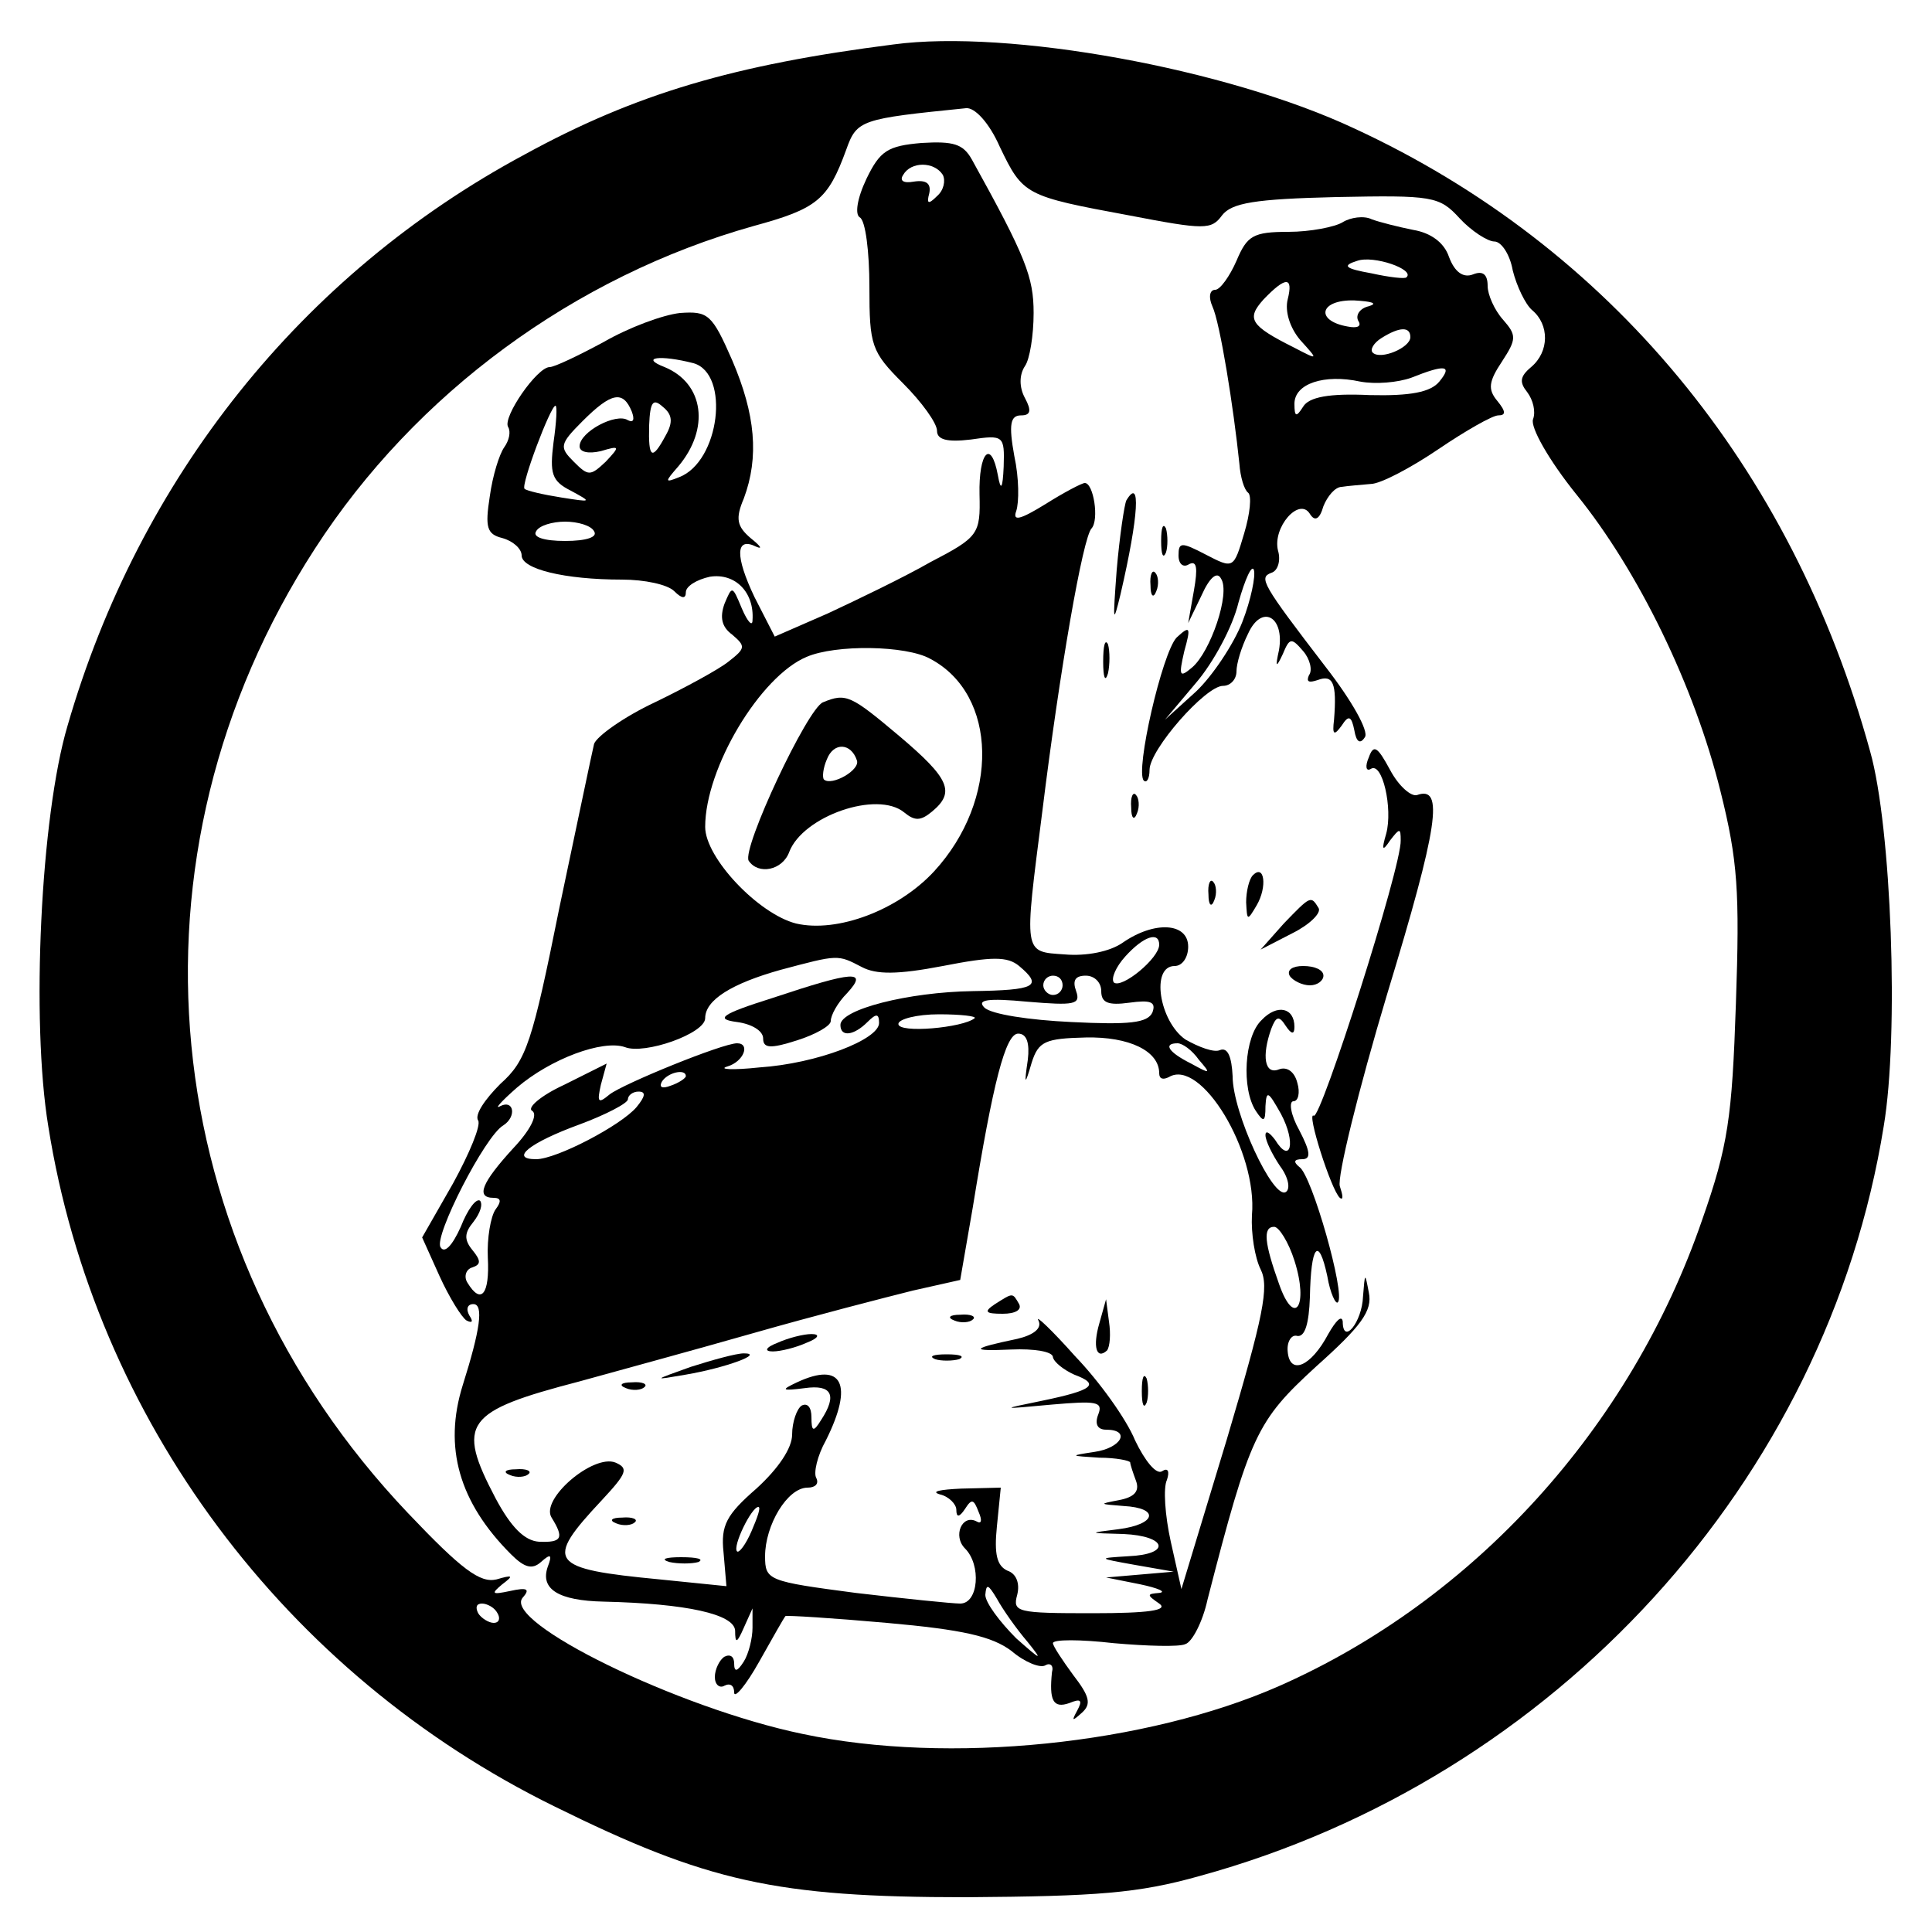 <?xml version="1.0" standalone="no"?>
<!DOCTYPE svg PUBLIC "-//W3C//DTD SVG 20010904//EN"
 "http://www.w3.org/TR/2001/REC-SVG-20010904/DTD/svg10.dtd">
<svg version="1.0" xmlns="http://www.w3.org/2000/svg"
 width="200pt" height="200pt" viewBox="0 0 200 200"
 preserveAspectRatio="xMidYMid meet">

<g transform="translate(0,200) scale(0.1,-0.1)"
fill="#000000" stroke="none">
<path d="M925 1954 c-165 -21 -267 -51 -382 -114 -231 -124 -399 -335 -473
-591 -28 -94 -38 -306 -20 -415 48 -303 245 -567 524 -704 158 -78 229 -94
426 -94 136 1 178 4 242 22 368 101 649 409 708 776 16 95 8 310 -14 388 -81
295 -270 523 -534 645 -132 62 -358 103 -477 87z m110 -106 c24 -50 26 -51
134 -71 78 -15 85 -15 96 0 10 13 34 17 118 19 100 2 107 1 128 -22 12 -13 29
-24 36 -24 7 0 16 -13 19 -30 4 -16 13 -35 20 -41 18 -15 18 -43 -1 -59 -12
-10 -12 -16 -4 -26 6 -8 9 -20 6 -28 -3 -8 16 -42 45 -78 64 -79 122 -198 149
-307 18 -72 20 -104 16 -220 -4 -118 -8 -147 -35 -224 -74 -215 -236 -393
-437 -482 -138 -61 -343 -82 -494 -50 -130 27 -311 116 -290 141 8 9 5 11 -13
7 -19 -4 -20 -3 -8 7 12 9 11 10 -6 5 -17 -4 -36 10 -92 69 -263 277 -302 680
-96 998 104 161 269 282 454 334 66 18 77 27 96 79 11 31 15 32 124 43 9 1 24
-15 35 -40z m-520 -1518 c3 -5 2 -10 -4 -10 -5 0 -13 5 -16 10 -3 6 -2 10 4
10 5 0 13 -4 16 -10z"/>
<path d="M954 1852 c-35 -3 -43 -8 -57 -37 -10 -21 -12 -37 -7 -40 6 -3 10
-36 10 -72 0 -61 2 -67 35 -100 19 -19 35 -41 35 -49 0 -9 10 -12 35 -9 34 5
35 4 34 -28 -1 -23 -3 -26 -6 -9 -7 38 -20 24 -19 -20 1 -41 -1 -44 -51 -70
-28 -16 -76 -39 -106 -53 l-55 -24 -21 41 c-20 42 -20 63 2 52 7 -3 4 1 -6 9
-14 12 -16 20 -7 41 16 43 12 87 -12 143 -21 48 -25 51 -54 49 -18 -2 -53 -15
-79 -30 -26 -14 -51 -26 -56 -26 -13 0 -49 -52 -43 -62 3 -5 1 -14 -4 -21 -5
-7 -12 -29 -15 -51 -5 -32 -3 -39 13 -43 11 -3 20 -11 20 -18 0 -14 44 -25
104 -25 23 0 47 -5 54 -12 8 -8 12 -8 12 -1 0 6 11 13 25 16 26 4 46 -16 44
-45 0 -7 -5 -2 -11 12 -10 24 -10 24 -18 5 -5 -14 -3 -24 8 -32 14 -12 14 -14
-4 -28 -10 -8 -45 -27 -76 -42 -32 -15 -60 -35 -63 -43 -2 -8 -18 -85 -36
-170 -28 -139 -34 -158 -61 -182 -16 -16 -27 -32 -23 -38 3 -5 -9 -34 -26 -65
l-32 -56 18 -40 c10 -22 23 -43 28 -46 6 -3 7 -1 3 5 -4 7 -2 12 4 12 11 0 7
-27 -11 -84 -20 -64 -4 -121 50 -175 14 -14 22 -16 31 -8 10 9 12 8 7 -5 -8
-23 11 -35 58 -36 86 -2 135 -13 136 -30 0 -14 2 -13 9 3 l9 20 0 -20 c0 -11
-4 -27 -9 -35 -7 -11 -10 -11 -10 -2 0 7 -4 10 -10 7 -5 -3 -10 -13 -10 -21 0
-8 5 -12 10 -9 6 3 10 0 10 -7 0 -7 12 7 26 32 14 25 26 46 27 47 1 1 49 -2
105 -7 79 -7 109 -14 129 -29 14 -12 30 -18 35 -15 5 3 9 0 7 -7 -3 -29 1 -38
18 -32 12 5 14 3 8 -8 -6 -11 -5 -11 5 -2 10 9 8 17 -9 39 -11 15 -21 30 -21
33 0 4 28 4 63 0 34 -3 68 -4 74 -1 7 2 18 23 23 46 44 171 51 185 112 241 47
42 59 58 55 77 -4 21 -4 21 -6 -4 -1 -27 -21 -51 -21 -26 -1 7 -7 1 -15 -13
-18 -34 -40 -43 -42 -18 -1 10 4 18 10 16 8 -1 12 13 13 40 1 54 9 64 18 22 3
-18 9 -30 11 -27 8 8 -27 132 -40 140 -6 5 -6 8 3 8 9 0 9 7 -3 30 -9 16 -11
30 -6 30 5 0 7 9 4 19 -3 12 -11 17 -19 14 -15 -6 -18 14 -8 42 5 13 8 14 15
3 6 -9 9 -9 9 -1 0 20 -18 24 -34 7 -18 -17 -21 -71 -6 -94 8 -12 10 -12 10 5
1 17 3 15 16 -8 16 -30 10 -53 -6 -27 -6 8 -10 10 -10 5 0 -6 7 -20 15 -32 9
-12 11 -24 6 -27 -13 -8 -55 82 -55 120 -1 20 -5 30 -13 27 -6 -3 -22 3 -36
11 -27 19 -36 76 -11 76 8 0 14 9 14 20 0 25 -35 27 -68 4 -13 -9 -37 -14 -60
-12 -43 3 -42 -1 -23 148 18 146 42 284 51 293 8 9 2 47 -7 47 -3 0 -22 -10
-41 -22 -26 -16 -34 -18 -30 -7 3 9 3 34 -2 57 -6 33 -4 42 7 42 10 0 11 5 4
18 -6 11 -6 24 0 33 5 7 9 32 9 55 0 37 -8 58 -64 159 -9 16 -19 19 -52 17z
m22 -33 c3 -6 1 -16 -6 -22 -9 -9 -11 -8 -8 3 2 10 -3 14 -16 12 -11 -2 -15 1
-11 7 8 14 32 14 41 0z m-258 -195 c38 -11 27 -102 -15 -118 -15 -6 -15 -5 -1
11 33 39 27 86 -14 103 -26 10 -5 13 30 4z m-64 -50 c3 -8 2 -12 -4 -9 -12 8
-50 -12 -50 -27 0 -6 9 -8 22 -5 20 6 20 5 5 -11 -16 -15 -18 -15 -33 0 -15
15 -15 18 9 42 30 30 42 32 51 10z m35 -25 c-14 -26 -18 -24 -17 11 1 24 4 28
14 19 10 -8 11 -16 3 -30z m-116 -7 c-4 -32 -2 -40 18 -50 22 -12 22 -12 -10
-7 -19 3 -36 7 -38 9 -4 4 27 86 32 86 2 0 1 -17 -2 -38z m42 -92 c4 -6 -8
-10 -30 -10 -22 0 -34 4 -30 10 3 6 17 10 30 10 13 0 27 -4 30 -10z m348 -132
c70 -37 72 -146 4 -220 -37 -40 -100 -64 -143 -54 -39 10 -94 68 -94 100 0 61
57 156 105 176 30 13 103 12 128 -2z m237 -296 c0 -14 -39 -46 -47 -39 -3 4 2
16 12 27 19 21 35 26 35 12z m-308 -23 c15 -8 37 -8 84 1 51 10 67 10 79 0 25
-21 17 -25 -48 -26 -67 -1 -137 -19 -137 -35 0 -13 14 -11 28 3 9 9 12 9 12
-1 0 -17 -64 -42 -124 -46 -28 -3 -43 -2 -33 1 17 5 24 24 10 24 -15 0 -118
-42 -132 -53 -12 -10 -13 -8 -9 10 l6 22 -44 -22 c-24 -11 -39 -24 -33 -27 6
-4 -2 -20 -20 -39 -32 -35 -39 -51 -20 -51 8 0 8 -4 2 -12 -5 -7 -9 -30 -8
-50 2 -38 -7 -49 -21 -26 -4 6 -2 14 5 16 9 3 9 7 0 18 -9 11 -8 18 1 29 7 9
10 18 7 22 -4 3 -13 -9 -20 -27 -9 -20 -17 -28 -21 -21 -7 11 46 115 65 126
14 9 11 27 -3 20 -7 -4 1 5 17 19 35 30 89 50 112 42 20 -8 83 14 83 30 0 19
28 36 78 50 60 16 59 16 84 3z m208 -19 c0 -5 -4 -10 -10 -10 -5 0 -10 5 -10
10 0 6 5 10 10 10 6 0 10 -4 10 -10z m40 -6 c0 -12 7 -15 29 -12 22 3 28 1 24
-10 -5 -11 -24 -13 -84 -10 -43 2 -83 8 -90 15 -8 8 3 10 45 6 48 -4 55 -3 50
11 -4 11 -1 16 10 16 9 0 16 -7 16 -16z m-131 -28 c-12 -10 -79 -16 -79 -6 0
5 19 10 42 10 23 0 39 -2 37 -4z m55 -43 c-4 -27 -3 -27 4 -3 7 22 14 25 56
26 45 1 76 -14 76 -37 0 -6 4 -7 10 -4 33 20 92 -77 86 -143 -1 -19 3 -44 9
-56 9 -18 3 -48 -35 -176 l-47 -155 -11 49 c-6 27 -8 56 -4 64 3 9 1 13 -5 9
-6 -4 -18 11 -28 32 -9 22 -37 61 -62 87 -24 27 -42 44 -38 37 4 -8 -5 -15
-22 -19 -48 -10 -50 -13 -6 -11 23 1 43 -2 43 -8 1 -5 11 -13 22 -18 27 -10
20 -16 -33 -27 -44 -9 -44 -9 10 -4 46 4 53 3 48 -10 -4 -10 -1 -16 8 -16 26
0 16 -19 -12 -23 -26 -4 -26 -4 5 -6 17 0 32 -3 32 -5 0 -2 3 -11 6 -19 4 -11
-2 -17 -18 -20 -21 -4 -20 -4 5 -6 38 -2 34 -19 -5 -24 -32 -4 -32 -4 5 -5 45
-2 50 -21 5 -23 -32 -2 -32 -2 7 -9 l40 -7 -35 -3 -35 -3 35 -7 c19 -4 28 -8
20 -9 -13 -1 -13 -2 0 -11 10 -7 -11 -10 -69 -10 -78 0 -83 1 -78 19 3 12 -1
22 -10 25 -11 5 -14 17 -11 46 l4 40 -41 -1 c-22 -1 -32 -3 -22 -6 9 -2 17
-10 17 -16 0 -8 3 -8 9 1 7 11 9 10 14 -3 4 -9 3 -13 -2 -10 -15 8 -25 -15
-12 -28 17 -17 14 -57 -5 -57 -8 0 -57 5 -108 11 -91 12 -94 13 -94 38 0 32
23 71 44 71 8 0 12 4 9 10 -3 5 1 23 10 39 29 58 17 82 -30 60 -17 -8 -16 -9
8 -6 28 4 34 -7 17 -33 -8 -13 -10 -12 -10 3 0 10 -4 15 -10 12 -5 -3 -10 -17
-10 -30 0 -14 -14 -35 -37 -56 -31 -27 -37 -38 -34 -66 l3 -35 -69 7 c-115 11
-120 18 -60 82 26 28 28 33 14 39 -23 9 -78 -38 -66 -57 13 -21 11 -26 -13
-25 -15 1 -29 15 -45 45 -41 78 -32 90 87 121 36 10 117 32 180 50 63 18 137
37 165 44 l49 11 13 75 c21 130 34 180 47 180 9 0 12 -10 10 -27z m177 0 c13
-15 12 -15 -8 -4 -24 12 -29 21 -14 21 5 0 15 -7 22 -17z m-531 -17 c0 -2 -7
-7 -16 -10 -8 -3 -12 -2 -9 4 6 10 25 14 25 6z m-51 -32 c-16 -19 -83 -54
-104 -54 -28 0 -7 17 45 36 27 10 50 22 50 26 0 4 5 8 11 8 8 0 7 -5 -2 -16z
m681 -159 c15 -47 0 -70 -16 -24 -15 42 -17 59 -5 59 5 0 15 -16 21 -35z
m-562 -280 c-6 -14 -13 -23 -15 -21 -5 5 15 46 22 46 3 0 -1 -11 -7 -25z m286
-115 c16 -20 14 -19 -12 4 -17 17 -32 37 -32 45 1 12 3 11 12 -4 6 -11 20 -31
32 -45z"/>
<path d="M852 1273 c-16 -6 -84 -151 -77 -164 10 -15 35 -10 42 9 14 37 91 64
119 41 11 -9 17 -9 29 1 24 20 18 34 -34 78 -50 42 -55 45 -79 35z m35 -60 c4
-10 -26 -27 -34 -20 -2 2 -1 12 3 21 7 18 25 17 31 -1z"/>
<path d="M800 967 c-54 -17 -60 -22 -37 -25 15 -2 27 -9 27 -17 0 -10 7 -11
35 -2 19 6 35 15 35 20 0 6 7 19 17 29 22 24 7 23 -77 -5z"/>
<path d="M1030 650 c-12 -8 -10 -10 8 -10 13 0 20 4 17 10 -7 12 -6 12 -25 0z"/>
<path d="M1138 630 c-7 -24 -3 -38 8 -28 3 4 4 17 2 30 l-3 23 -7 -25z"/>
<path d="M988 633 c7 -3 16 -2 19 1 4 3 -2 6 -13 5 -11 0 -14 -3 -6 -6z"/>
<path d="M805 610 c-13 -5 -14 -9 -5 -9 8 0 24 4 35 9 13 5 14 9 5 9 -8 0 -24
-4 -35 -9z"/>
<path d="M715 585 c-39 -14 -40 -14 -5 -8 41 7 82 22 60 22 -8 0 -33 -7 -55
-14z"/>
<path d="M968 593 c6 -2 18 -2 25 0 6 3 1 5 -13 5 -14 0 -19 -2 -12 -5z"/>
<path d="M1182 560 c0 -14 2 -19 5 -12 2 6 2 18 0 25 -3 6 -5 1 -5 -13z"/>
<path d="M648 563 c7 -3 16 -2 19 1 4 3 -2 6 -13 5 -11 0 -14 -3 -6 -6z"/>
<path d="M528 473 c7 -3 16 -2 19 1 4 3 -2 6 -13 5 -11 0 -14 -3 -6 -6z"/>
<path d="M638 423 c7 -3 16 -2 19 1 4 3 -2 6 -13 5 -11 0 -14 -3 -6 -6z"/>
<path d="M693 383 c9 -2 23 -2 30 0 6 3 -1 5 -18 5 -16 0 -22 -2 -12 -5z"/>
<path d="M1390 1770 c-8 -5 -34 -10 -56 -10 -37 0 -43 -4 -54 -30 -7 -16 -17
-30 -22 -30 -6 0 -7 -8 -3 -17 8 -17 22 -105 28 -163 1 -14 5 -27 9 -30 4 -3
2 -22 -4 -42 -11 -37 -11 -37 -40 -22 -25 13 -28 13 -28 -1 0 -9 5 -13 11 -9
8 4 9 -4 5 -27 l-6 -34 14 29 c8 18 16 25 20 17 10 -15 -11 -76 -30 -92 -13
-11 -14 -9 -8 17 7 25 6 27 -8 14 -15 -16 -43 -138 -34 -148 3 -3 6 2 6 11 0
21 58 87 76 87 8 0 14 7 14 15 0 8 5 25 12 39 14 31 38 18 32 -17 -4 -18 -3
-19 4 -4 7 17 9 17 21 3 7 -8 10 -20 6 -25 -3 -7 0 -8 9 -5 16 6 20 -3 17 -41
-2 -16 0 -17 8 -6 7 11 10 10 13 -5 2 -12 6 -15 11 -7 4 6 -13 37 -41 73 -66
86 -69 92 -56 97 7 2 10 13 7 23 -6 24 22 56 33 38 5 -8 10 -6 14 8 4 10 12
20 19 20 6 1 19 2 30 3 10 0 42 17 70 36 28 19 56 35 62 35 8 0 8 4 -1 15 -10
12 -9 20 5 41 15 23 15 27 1 43 -9 10 -16 26 -16 35 0 12 -5 16 -15 12 -10 -4
-19 2 -25 18 -5 15 -19 25 -37 28 -15 3 -35 8 -43 11 -8 4 -22 2 -30 -3z m66
-57 c-1 -2 -18 0 -36 4 -28 5 -31 8 -15 13 17 6 60 -9 51 -17z m-123 -23 c-3
-12 2 -29 13 -42 19 -21 19 -21 -6 -8 -46 23 -50 30 -32 50 23 24 31 24 25 0z
m84 -7 c-9 -2 -14 -9 -11 -15 4 -6 -1 -8 -11 -6 -34 6 -29 28 7 27 18 -1 25
-3 15 -6z m43 -32 c0 -11 -31 -24 -39 -16 -3 3 1 10 9 15 19 12 30 12 30 1z
m30 -46 c-9 -11 -30 -15 -72 -14 -42 2 -63 -2 -69 -12 -7 -11 -9 -11 -9 3 0
21 31 31 68 23 16 -3 39 -1 53 4 35 14 43 13 29 -4z m-204 -249 c-9 -23 -31
-56 -48 -72 l-32 -29 32 38 c18 21 38 58 44 83 7 25 14 40 16 34 2 -6 -3 -31
-12 -54z"/>
<path d="M1166 1482 c-2 -4 -7 -37 -10 -72 -4 -54 -4 -58 4 -25 19 82 21 122
6 97z"/>
<path d="M1202 1440 c0 -14 2 -19 5 -12 2 6 2 18 0 25 -3 6 -5 1 -5 -13z"/>
<path d="M1191 1394 c0 -11 3 -14 6 -6 3 7 2 16 -1 19 -3 4 -6 -2 -5 -13z"/>
<path d="M1142 1315 c0 -16 2 -22 5 -12 2 9 2 23 0 30 -3 6 -5 -1 -5 -18z"/>
<path d="M1417 1216 c-4 -9 -3 -15 2 -12 12 8 23 -41 16 -67 -5 -17 -4 -19 4
-7 10 13 11 13 11 0 1 -27 -83 -290 -90 -285 -8 5 18 -77 27 -85 4 -3 3 3 0
12 -3 9 19 99 49 199 53 174 59 216 31 206 -6 -2 -19 9 -28 26 -13 24 -17 27
-22 13z"/>
<path d="M1171 1164 c0 -11 3 -14 6 -6 3 7 2 16 -1 19 -3 4 -6 -2 -5 -13z"/>
<path d="M1297 1094 c-4 -4 -7 -17 -7 -28 1 -19 1 -20 11 -3 11 19 8 43 -4 31z"/>
<path d="M1251 1074 c0 -11 3 -14 6 -6 3 7 2 16 -1 19 -3 4 -6 -2 -5 -13z"/>
<path d="M1329 1044 l-24 -27 33 17 c18 9 30 21 27 26 -8 13 -8 13 -36 -16z"/>
<path d="M1335 990 c3 -5 13 -10 21 -10 8 0 14 5 14 10 0 6 -9 10 -21 10 -11
0 -17 -4 -14 -10z"/>
</g>
</svg>
